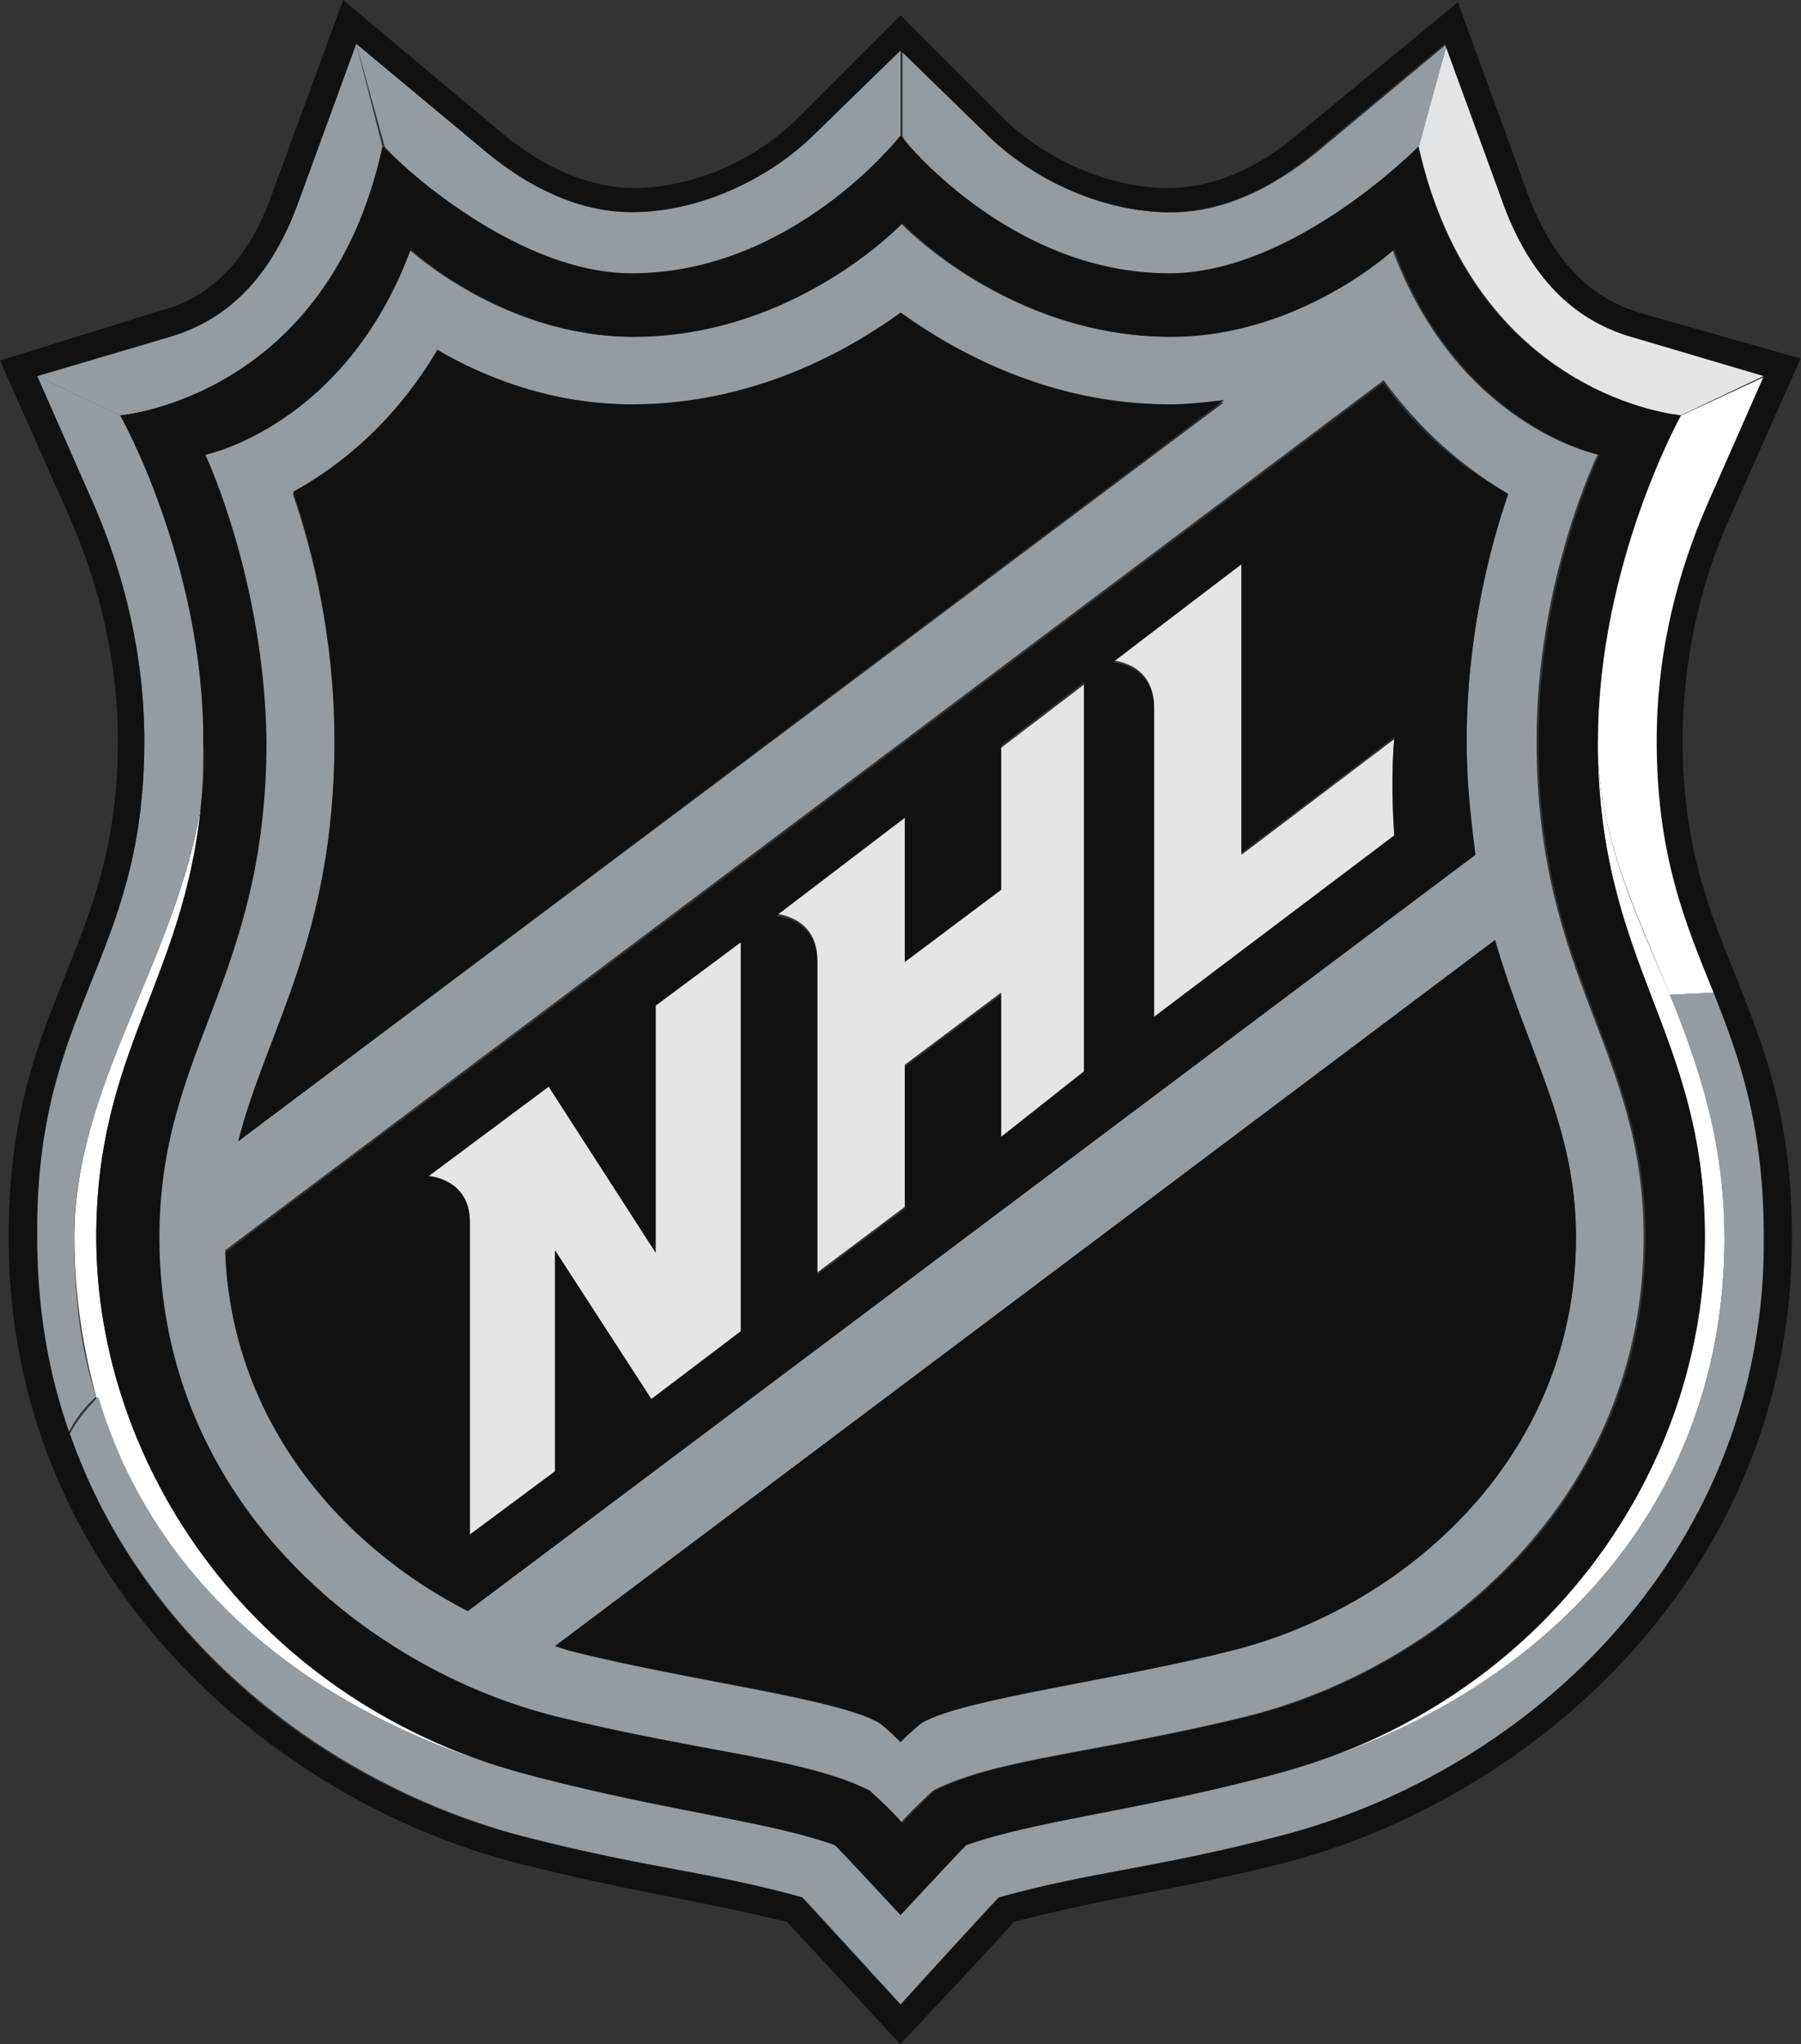 <?xml version="1.0" encoding="UTF-8"?>
<svg id="Layer_1" data-name="Layer 1" xmlns="http://www.w3.org/2000/svg" xmlns:xlink="http://www.w3.org/1999/xlink" viewBox="0 0 88.12 100">
  <rect x="0" y="0" width="88.12" height="100" fill="#333333" stroke="none"/>
  <defs>
    <style>
      .cls-1 {
        fill: #fff;
      }

      .cls-1, .cls-2, .cls-3, .cls-4, .cls-5, .cls-6, .cls-7, .cls-8, .cls-9, .cls-10, .cls-11 {
        fill-rule: evenodd;
      }

      .cls-2 {
        fill: #111;
      }

      .cls-3 {
        fill: url(#linear-gradient-3);
      }

      .cls-4 {
        fill: url(#linear-gradient-5);
      }

      .cls-5 {
        fill: url(#linear-gradient-2);
      }

      .cls-6 {
        fill: url(#linear-gradient-6);
      }

      .cls-7 {
        fill: url(#linear-gradient-4);
      }

      .cls-8 {
        fill: #e4e5e6;
      }

      .cls-9 {
        fill: url(#linear-gradient-7);
      }

      .cls-10 {
        fill: url(#linear-gradient-8);
      }

      .cls-11 {
        fill: url(#linear-gradient);
      }
    </style>
    <linearGradient id="linear-gradient" x1="11.97" y1="78.89" x2="12.34" y2="78.89" gradientTransform="translate(-177.92 826.29) scale(9.91 -9.91)" gradientUnits="userSpaceOnUse">
      <stop offset="0" stop-color="#fff"/>
      <stop offset=".11" stop-color="#fff"/>
      <stop offset=".24" stop-color="#dcdfe1"/>
      <stop offset=".44" stop-color="#a8afb3"/>
      <stop offset=".54" stop-color="#949ca1"/>
      <stop offset="1" stop-color="#949ca1"/>
    </linearGradient>
    <linearGradient id="linear-gradient-2" x1="22.86" y1="77.02" x2="23.23" y2="77.02" gradientTransform="translate(2258.13 638.7) rotate(-90) scale(28.25 -28.25)" gradientUnits="userSpaceOnUse">
      <stop offset="0" stop-color="#fff"/>
      <stop offset=".35" stop-color="#fff"/>
      <stop offset=".56" stop-color="#949ca1"/>
      <stop offset="1" stop-color="#949ca1"/>
    </linearGradient>
    <linearGradient id="linear-gradient-3" x1="17.91" y1="77.06" x2="18.28" y2="77.06" gradientTransform="translate(-740.08 3015.18) scale(38.05 -38.05)" gradientUnits="userSpaceOnUse">
      <stop offset="0" stop-color="#fff"/>
      <stop offset=".15" stop-color="#fff"/>
      <stop offset=".21" stop-color="#fafafa"/>
      <stop offset=".29" stop-color="#ebeced"/>
      <stop offset=".37" stop-color="#d2d5d7"/>
      <stop offset=".45" stop-color="#afb5b9"/>
      <stop offset=".51" stop-color="#949ca1"/>
      <stop offset="1" stop-color="#949ca1"/>
    </linearGradient>
    <linearGradient id="linear-gradient-4" x1="21.96" y1="76.51" x2="22.33" y2="76.51" gradientTransform="translate(5917.2 -2057.01) rotate(-125.01) scale(78.65 -78.65)" gradientUnits="userSpaceOnUse">
      <stop offset="0" stop-color="#949ca1"/>
      <stop offset="0" stop-color="#99a1a6"/>
      <stop offset=".12" stop-color="#c2c6c8"/>
      <stop offset=".2" stop-color="#dbddde"/>
      <stop offset=".25" stop-color="#e4e5e6"/>
      <stop offset=".75" stop-color="#e4e5e6"/>
      <stop offset=".8" stop-color="#dcdedf"/>
      <stop offset=".87" stop-color="#c7cacd"/>
      <stop offset=".97" stop-color="#a3aaae"/>
      <stop offset="1" stop-color="#949ca1"/>
    </linearGradient>
    <linearGradient id="linear-gradient-5" x1="16.46" y1="77.54" x2="16.83" y2="77.54" gradientTransform="translate(-464.19 1942.5) scale(24.95 -24.95)" gradientUnits="userSpaceOnUse">
      <stop offset="0" stop-color="#fff"/>
      <stop offset=".25" stop-color="#fff"/>
      <stop offset=".34" stop-color="#fafafa"/>
      <stop offset=".45" stop-color="#ebeced"/>
      <stop offset=".57" stop-color="#d2d5d7"/>
      <stop offset=".7" stop-color="#afb5b9"/>
      <stop offset=".79" stop-color="#949ca1"/>
      <stop offset="1" stop-color="#949ca1"/>
    </linearGradient>
    <linearGradient id="linear-gradient-6" x1="17.39" y1="77.05" x2="17.76" y2="77.05" gradientTransform="translate(-732.73 3122.97) scale(39.58 -39.58)" gradientUnits="userSpaceOnUse">
      <stop offset="0" stop-color="#fff"/>
      <stop offset=".2" stop-color="#fff"/>
      <stop offset=".33" stop-color="#fafbfb"/>
      <stop offset=".47" stop-color="#edeeef"/>
      <stop offset=".63" stop-color="#d7dadc"/>
      <stop offset=".79" stop-color="#b8bdc1"/>
      <stop offset=".93" stop-color="#949ca1"/>
      <stop offset="1" stop-color="#949ca1"/>
    </linearGradient>
    <linearGradient id="linear-gradient-7" x1="15.83" y1="77.54" x2="16.2" y2="77.54" gradientTransform="translate(-439.24 1942.5) scale(24.95 -24.95)" xlink:href="#linear-gradient-5"/>
    <linearGradient id="linear-gradient-8" x1="14.97" y1="78.13" x2="15.34" y2="78.13" gradientTransform="translate(-296.43 1250.35) scale(15.86 -15.86)" gradientUnits="userSpaceOnUse">
      <stop offset="0" stop-color="#fff"/>
      <stop offset=".39" stop-color="#fff"/>
      <stop offset=".47" stop-color="#fafafa"/>
      <stop offset=".57" stop-color="#ebeced"/>
      <stop offset=".67" stop-color="#d2d5d7"/>
      <stop offset=".79" stop-color="#afb5b9"/>
      <stop offset=".87" stop-color="#949ca1"/>
      <stop offset="1" stop-color="#949ca1"/>
    </linearGradient>
  </defs>
  <path class="cls-1" d="M4.71,60.53c0-9.09,4.28-12.51,5.13-21.17-1.18,7.59-6.2,13.69-6.2,21.17,0,2.89.43,5.45,1.07,7.81,3.1,10.48,12.51,16.26,21.5,18.61-13.8-3.53-21.5-15.29-21.5-26.42ZM84.38,60.53c0-4.71-1.28-8.45-2.67-11.87-1.71-4.06-3.53-7.81-3.53-12.41,0,11.02,5.24,14.22,5.24,24.28,0,11.12-7.59,22.89-21.5,26.42,12.51-3.21,22.46-12.41,22.46-26.42h0Z"/>
  <path class="cls-8" d="M79.78,16.47c-2.89-.86-4.92-2.99-6.2-6.42l-2.78-7.91-1.39,5.03c2.78,12.3,12.83,13.15,12.83,13.15l4.06-1.93-6.52-1.93h0ZM32.08,61.28l-5.24-8.13-5.88,4.38s2.03.11,2.03,2.25v15.29l4.17-3.1v-10.8l4.71,7.27,4.38-3.32v-19.04l-4.17,3.1v12.08h0ZM48.98,43.53l-4.71,3.53v-7.06l-6.31,4.71s2.03.11,2.03,2.25v15.29l4.28-3.21v-6.95l4.71-3.53v7.06l4.06-2.99v-19.14l-4.06,3.1v6.95h0ZM60.74,41.82v-14.22l-6.31,4.71s2.03.11,2.03,2.25v15.29l11.76-8.88c-.21-2.99,0-4.81,0-4.81l-7.49,5.67h0Z"/>
  <path class="cls-11" d="M7.06,36.26c0,10.8-5.35,12.94-5.35,24.28,0,3.42.53,6.74,1.6,9.62.32-.64.86-1.39,1.39-1.82-.75-2.35-1.07-4.92-1.07-7.81,0-7.38,5.03-13.58,6.2-21.17.11-.96.11-2.03.11-3.1.11-8.66-4.06-15.93-4.06-15.93l-4.06-1.93,2.78,6.31c1.39,3.21,2.46,7.17,2.46,11.55h0Z"/>
  <path class="cls-5" d="M78.18,36.26c0,4.6,1.82,8.23,3.53,12.41l2.25-.11c-1.39-3.42-2.78-6.74-2.78-12.3,0-4.38,1.07-8.34,2.46-11.55l2.78-6.31-4.17,1.93s-4.06,7.27-4.06,15.93Z"/>
  <path class="cls-3" d="M40.85,90.26c-3.32-1.18-7.91-1.6-14.54-3.32-9.09-2.25-18.39-8.13-21.5-18.61-.53.53-1.07,1.18-1.39,1.82,3.53,10.05,12.51,17.11,22.14,19.68,6.2,1.6,9.09,1.71,13.69,2.99.64.64,4.81,5.24,4.81,5.24v-4.38s-2.78-3.1-3.21-3.42h0Z"/>
  <path class="cls-7" d="M27.06,83.95c7.38,1.82,12.19,2.03,15.4,3.64,0,0,1.18,1.07,1.6,1.6.43-.53,1.6-1.6,1.6-1.6,3.21-1.6,8.02-1.82,15.4-3.64,9.3-2.35,19.36-10.59,19.36-23.42,0-9.2-5.24-12.62-5.24-24.28,0-7.91,2.99-14.01,2.99-14.01,0,0-6.84-1.39-10.05-10.05,0,0-4.6,4.28-10.91,4.28-7.91,0-13.15-5.56-13.15-5.56,0,0-5.24,5.56-13.15,5.56-6.31,0-10.91-4.28-10.91-4.28-3.21,8.66-10.05,10.05-10.05,10.05,0,0,2.99,6.1,2.99,14.01,0,11.66-5.24,15.08-5.24,24.28,0,12.94,10.05,21.07,19.36,23.42h0ZM77.11,60.53c0,10.91-8.66,18.07-16.79,20.21-5.88,1.5-12.94,2.25-15.19,3.53-.53.32-1.07.96-1.07.96,0,0-.64-.64-1.07-.96-2.14-1.18-9.3-2.03-15.19-3.53l-.64-.21,45.99-34.54c1.6,5.56,3.96,9.09,3.96,14.54h0ZM73.79,24.17c-.96,2.78-2.03,7.17-2.03,12.08,0,2.03.11,3.96.43,5.56l-49.3,37c-6.2-3.21-11.55-9.3-11.87-17.65l56.68-42.56c2.03,2.78,4.28,4.49,6.1,5.56ZM16.36,36.26c0-5.03-1.07-9.3-2.03-12.08,2.14-1.18,4.92-3.32,7.06-6.95,2.35,1.28,5.67,2.67,9.52,2.67,5.88,0,10.48-2.57,13.15-4.49,2.67,1.93,7.27,4.49,13.15,4.49.96,0,1.82-.11,2.67-.21L11.66,55.83c1.39-5.45,4.71-9.95,4.71-19.57h0Z"/>
  <path class="cls-4" d="M30.91,13.48c7.91,0,13.15-6.74,13.15-6.74V2.46l-4.17,4.06c-2.14,2.14-5.56,3.85-8.98,3.85-2.57,0-5.03-1.18-7.06-2.89l-6.42-5.35,1.39,5.03c-.11,0,5.99,6.31,12.08,6.31h0Z"/>
  <path class="cls-6" d="M84.38,60.53c0,14.01-9.95,23.21-22.57,26.42-6.63,1.71-11.23,2.14-14.54,3.32-.43.43-3.21,3.42-3.21,3.42v4.38s4.28-4.6,4.81-5.24c4.6-1.28,7.49-1.39,13.69-2.99,12.51-3.21,23.85-14.12,23.85-29.3,0-5.45-1.18-8.77-2.46-11.98l-2.25.11c1.39,3.42,2.67,7.17,2.67,11.87h0Z"/>
  <path class="cls-9" d="M57.21,13.48c6.1,0,12.19-6.2,12.19-6.2l1.39-5.13-6.42,5.35c-2.14,1.71-4.49,2.89-7.06,2.89-3.42,0-6.84-1.71-8.98-3.85l-4.17-4.06v4.17c-.11.11,5.13,6.84,13.05,6.84h0Z"/>
  <path class="cls-10" d="M18.71,7.17l-1.28-5.03-2.89,7.91c-1.28,3.42-3.32,5.56-6.2,6.42l-6.52,1.93,4.06,1.93s10.16-.86,12.83-13.15h0Z"/>
  <path class="cls-2" d="M11.66,55.83L59.89,19.57c-.86.11-1.82.21-2.67.21-5.88,0-10.48-2.57-13.15-4.49-2.67,1.93-7.27,4.49-13.15,4.49-3.85,0-7.17-1.28-9.52-2.67-2.14,3.64-4.92,5.78-7.06,6.95.96,2.78,2.03,7.17,2.03,12.08,0,9.73-3.32,14.22-4.71,19.68h0ZM27.16,80.53l.64.21c5.88,1.5,12.94,2.25,15.19,3.53.53.32,1.07.96,1.07.96,0,0,.64-.64,1.07-.96,2.14-1.18,9.3-2.03,15.19-3.53,8.13-2.03,16.79-9.2,16.79-20.21,0-5.45-2.35-8.98-3.96-14.54l-45.99,34.54h0ZM5.77,36.26c0,10.37-5.35,12.73-5.35,24.28,0,16.58,12.83,27.48,24.81,30.59,5.99,1.5,7.81,1.6,13.26,2.89.43.43,5.56,5.99,5.56,5.99,0,0,5.13-5.45,5.56-5.99,5.45-1.39,7.27-1.39,13.26-2.89,11.98-3.1,24.81-14.01,24.81-30.59,0-11.55-5.35-13.9-5.35-24.28,0-3.74.75-7.49,2.35-11.02l3.42-7.7-7.91-2.25c-2.46-.75-4.17-2.57-5.35-5.56L71.33.11l-7.91,6.52c-2.03,1.71-4.17,2.57-6.31,2.57-2.78,0-5.99-1.39-8.02-3.42l-5.03-5.03-5.03,5.03c-2.14,2.14-5.24,3.42-8.02,3.42-2.03,0-4.17-.86-6.31-2.57L16.79,0l-3.53,9.62c-1.07,2.99-2.89,4.92-5.35,5.56l-7.91,2.46,3.42,7.7c1.5,3.42,2.35,7.17,2.35,10.91h0ZM8.34,16.47c2.89-.86,4.92-2.99,6.2-6.42l2.89-7.91,6.42,5.35c2.14,1.71,4.49,2.89,7.06,2.89,3.42,0,6.84-1.71,8.98-3.85l4.17-4.06,4.17,4.06c2.14,2.14,5.56,3.85,8.98,3.85,2.57,0,5.03-1.18,7.06-2.89l6.42-5.35,2.89,7.91c1.28,3.42,3.32,5.56,6.2,6.42l6.52,1.93-2.78,6.31c-1.39,3.21-2.46,7.06-2.46,11.55,0,5.56,1.39,8.88,2.78,12.3,1.28,3.21,2.46,6.52,2.46,11.98.11,15.19-11.23,26.09-23.74,29.3-6.2,1.6-9.09,1.71-13.69,2.99-.64.64-4.81,5.24-4.81,5.24,0,0-4.28-4.6-4.81-5.24-4.6-1.28-7.49-1.39-13.69-2.99-9.62-2.46-18.61-9.52-22.14-19.68-1.07-2.99-1.6-6.2-1.6-9.62-.11-11.34,5.24-13.47,5.24-24.28,0-4.38-1.07-8.34-2.46-11.55l-2.78-6.31,6.52-1.93ZM22.89,78.82l49.3-37c-.21-1.71-.43-3.53-.43-5.56,0-5.03,1.07-9.3,2.03-12.08-1.82-1.07-4.17-2.67-6.1-5.45L11.02,61.28c.32,8.34,5.78,14.44,11.87,17.54h0ZM60.74,27.6v14.12l7.49-5.67s-.21,1.82,0,4.81l-11.76,8.88v-15.08c0-2.14-2.03-2.25-2.03-2.25l6.31-4.81h0ZM44.27,40v7.06l4.71-3.53v-7.06l4.06-3.1v19.04l-4.06,3.21v-6.95l-4.71,3.53v6.95l-4.28,3.21v-15.29c0-2.14-2.03-2.25-2.03-2.25l6.31-4.81h0ZM26.84,53.15l5.24,8.13v-12.08l4.17-3.1v19.04l-4.38,3.32-4.71-7.27v10.8l-4.17,3.1v-15.29c0-2.14-2.03-2.25-2.03-2.25l5.88-4.38h0ZM9.84,39.36c-.86,8.66-5.13,12.08-5.13,21.17,0,11.12,7.7,22.89,21.6,26.42,6.63,1.71,11.23,2.14,14.54,3.32.43.43,3.21,3.42,3.21,3.42,0,0,2.78-2.99,3.21-3.42,3.32-1.18,7.91-1.6,14.54-3.32,14.01-3.53,21.6-15.29,21.6-26.42,0-10.16-5.24-13.26-5.24-24.28,0-8.66,4.06-15.93,4.06-15.93,0,0-10.16-.86-12.83-13.15,0,0-6.1,6.2-12.19,6.2-7.91,0-13.15-6.74-13.15-6.74,0,0-5.24,6.74-13.15,6.74-6.1,0-12.19-6.2-12.19-6.2-2.67,12.3-12.83,13.15-12.83,13.15,0,0,4.06,7.27,4.06,15.93.11,1.18,0,2.14-.11,3.1h0ZM10.05,22.25s6.84-1.39,10.05-10.05c0,0,4.6,4.28,10.91,4.28,7.91,0,13.15-5.56,13.15-5.56,0,0,5.24,5.56,13.15,5.56,6.31,0,10.91-4.28,10.91-4.28,3.21,8.66,10.05,10.05,10.05,10.05,0,0-2.99,6.1-2.99,14.01,0,11.66,5.24,15.08,5.24,24.28,0,12.83-10.05,21.07-19.36,23.42-7.38,1.82-12.19,2.03-15.4,3.64,0,0-1.18,1.07-1.6,1.6-.43-.53-1.6-1.6-1.6-1.6-3.21-1.6-8.02-1.82-15.4-3.64-9.3-2.35-19.36-10.59-19.36-23.42,0-9.2,5.24-12.62,5.24-24.28-.11-7.91-2.99-14.01-2.99-14.01h0Z"/>
</svg>